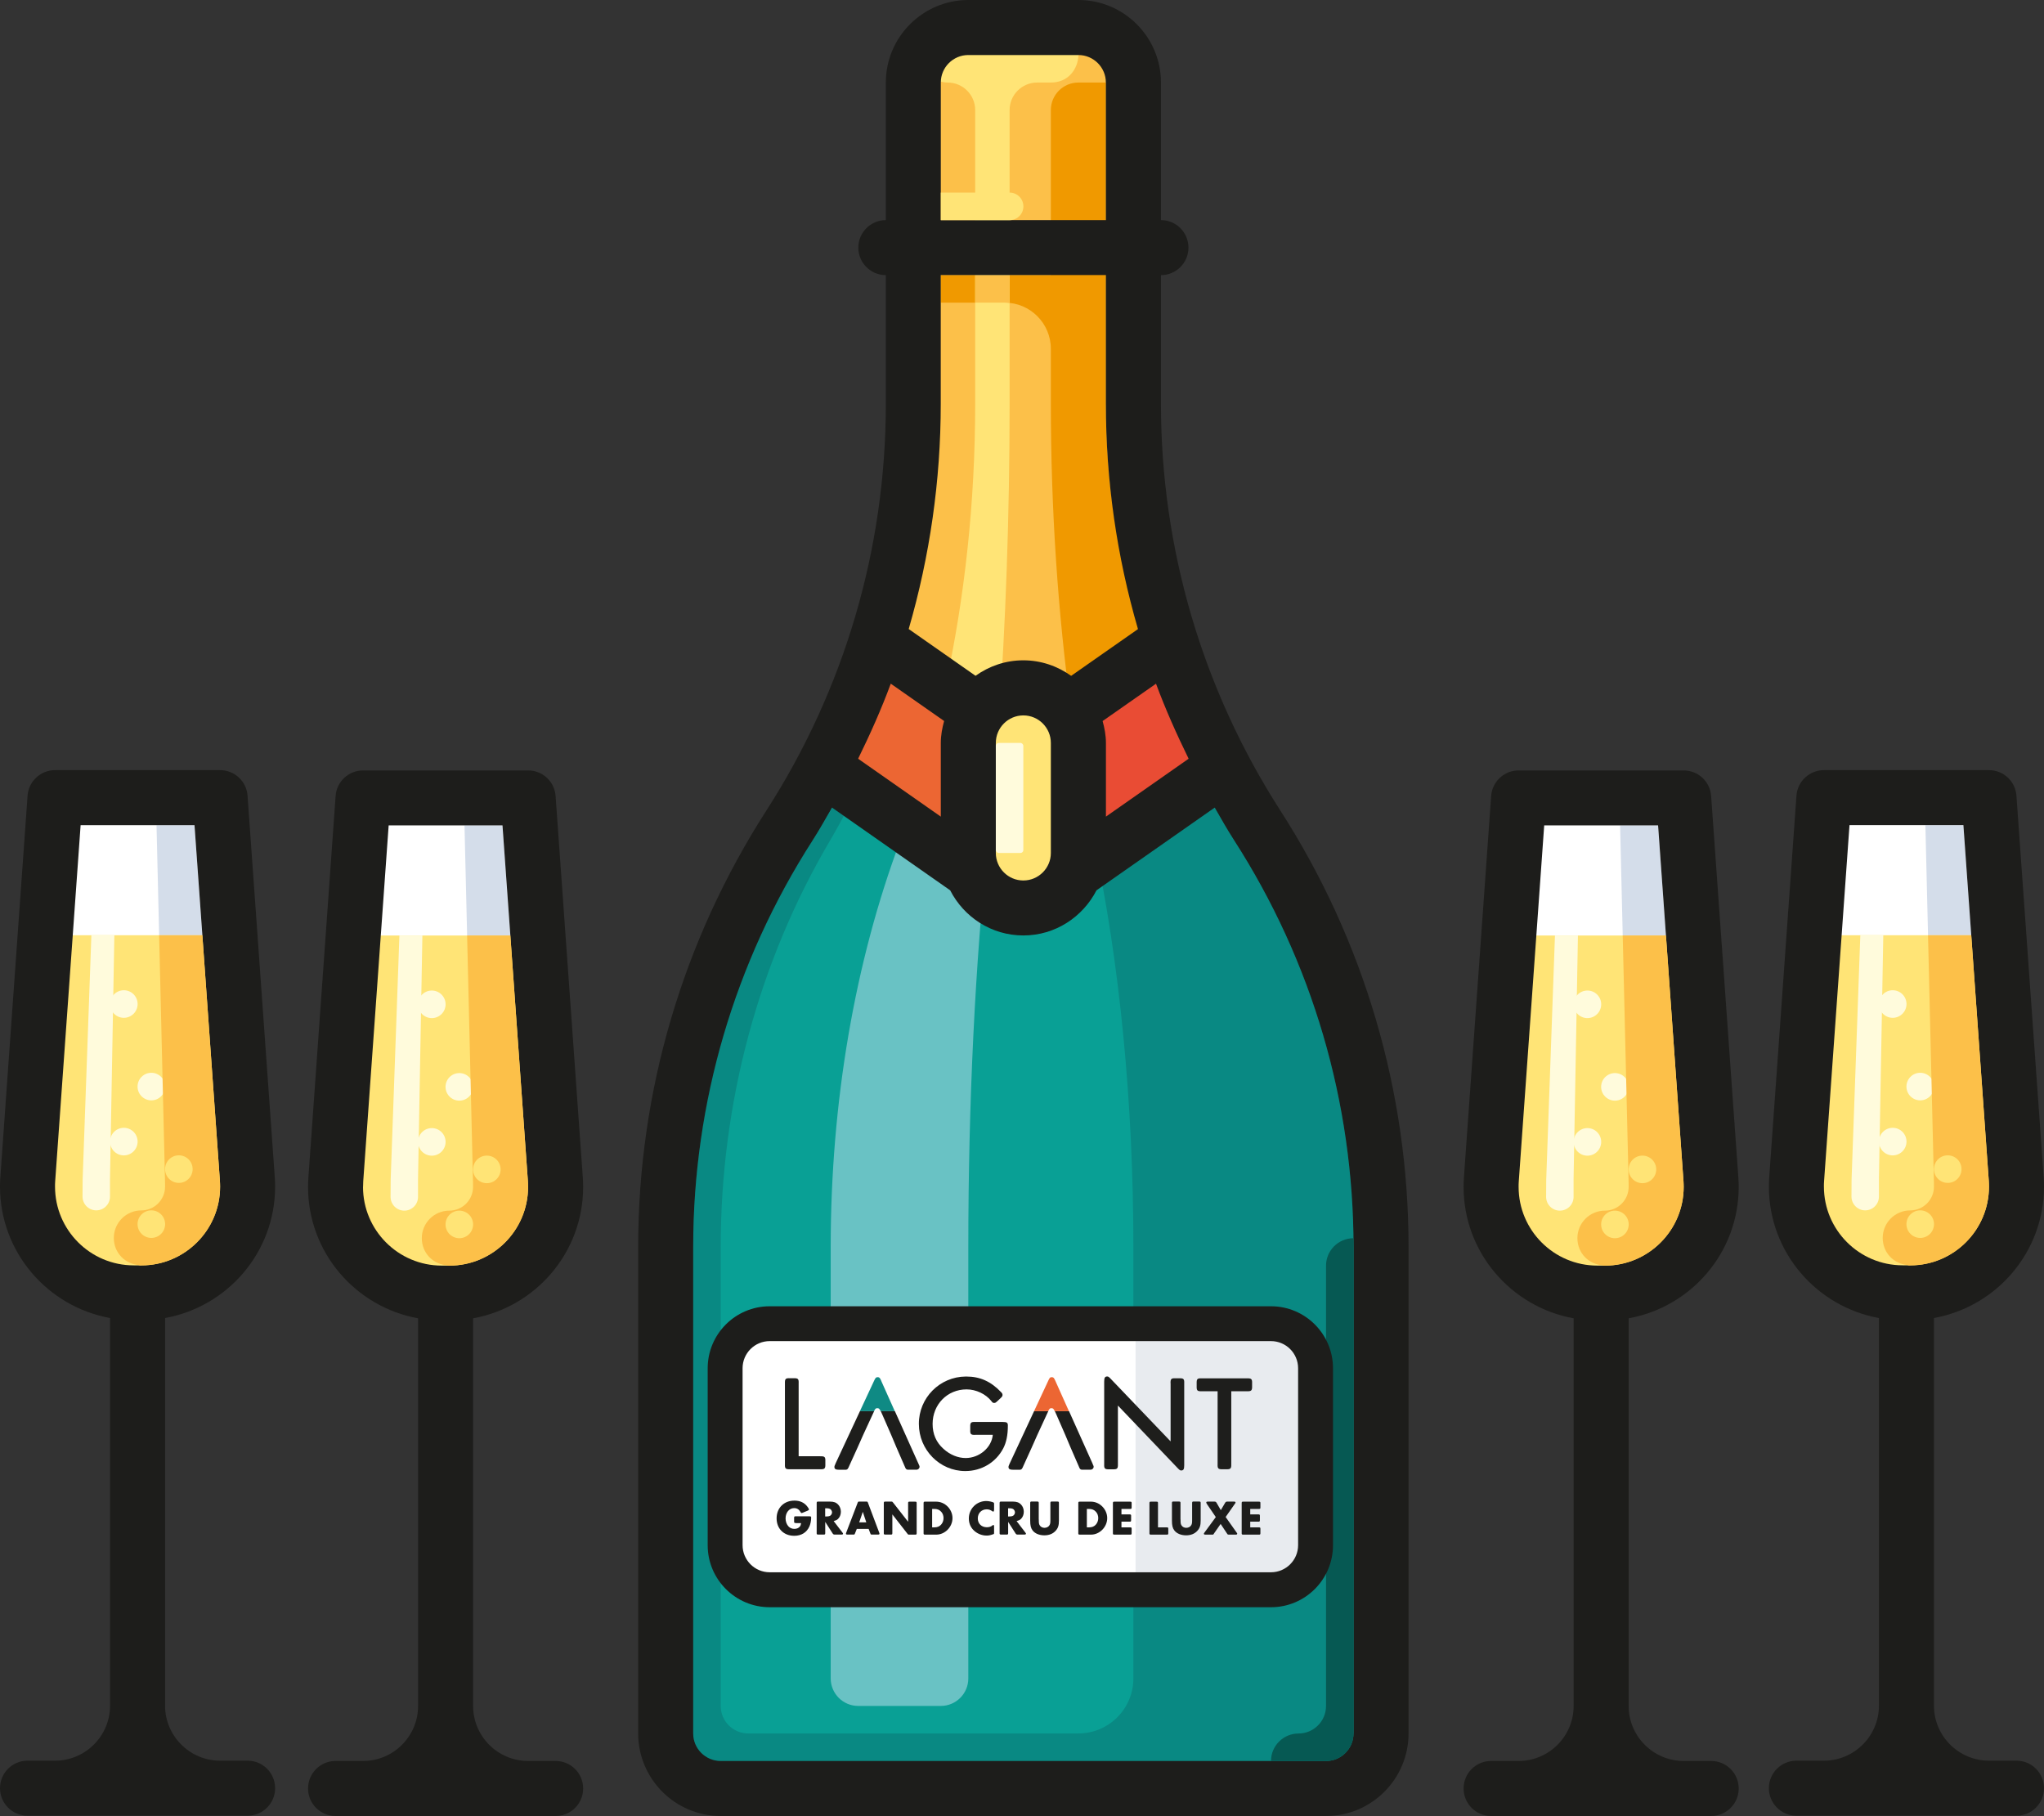 <?xml version="1.0" encoding="UTF-8"?>
<svg xmlns="http://www.w3.org/2000/svg" id="Laag_1" data-name="Laag 1" viewBox="0 0 351.42 312.2">
  <rect x="0" y="0" width="351.42" height="312.2" fill="#333333" stroke="none"/>
  <defs>
    <style>
      .cls-1 {
        fill: #ec6633;
      }

      .cls-2 {
        fill: #e94c34;
      }

      .cls-3 {
        fill: #e8ebef;
      }

      .cls-4 {
        fill: #ffe476;
      }

      .cls-5 {
        fill: #fff;
      }

      .cls-6 {
        fill: #fffbdc;
      }

      .cls-7 {
        fill: #f09900;
      }

      .cls-8 {
        fill: #fcc049;
      }

      .cls-9 {
        fill: #69c2c4;
      }

      .cls-10 {
        fill: #d4ddea;
      }

      .cls-11 {
        fill: #1e1e1c;
      }

      .cls-12 {
        fill: #098983;
      }

      .cls-13 {
        fill: #065953;
      }

      .cls-14 {
        fill: #09a095;
      }

      .cls-15 {
        fill: #0f8a84;
      }

      .cls-16 {
        fill: #1d1d1b;
      }

      .cls-17 {
        fill: #1d1d1c;
      }
    </style>
  </defs>
  <g>
    <path class="cls-5" d="M275.93,222.33h-1.3c-10.09,0-18.27-8.18-18.27-18.27h0c0-.43,.02-.87,.05-1.3l4.68-65.57h28.38l4.68,65.57c.03,.43,.05,.87,.05,1.3h0c0,10.09-8.18,18.27-18.27,18.27Z"></path>
    <path class="cls-10" d="M289.44,203.1l-4.37-61.19h-6.53l1.46,61.19c0,.32,.01,.63,.01,.95,0,7.47-2.02,13.54-4.51,13.54h.43c7.47,0,13.54-6.07,13.54-13.54,0-.32,0-.63-.03-.95Z"></path>
    <path class="cls-4" d="M291.16,160.83h-31.76l-2.99,41.92c-.03,.43-.05,.87-.05,1.3,0,10.09,8.18,18.27,18.27,18.27h1.3c10.09,0,18.27-8.18,18.27-18.27,0-.43-.02-.87-.05-1.3l-2.99-41.92Z"></path>
    <circle class="cls-6" cx="277.65" cy="186.85" r="2.37"></circle>
    <circle class="cls-6" cx="272.92" cy="172.66" r="2.37"></circle>
    <path class="cls-16" d="M294.2,302.74h-4.73c-5.22,0-9.46-4.25-9.46-9.46v-66.64c10.74-1.94,18.92-11.3,18.92-22.59,0-.55-.02-1.1-.06-1.64l-4.68-65.57c-.18-2.48-2.24-4.39-4.72-4.39h-28.38c-2.48,0-4.54,1.92-4.72,4.39l-4.68,65.56c-.04,.55-.06,1.1-.06,1.65,0,11.28,8.19,20.65,18.92,22.59v66.64c0,5.22-4.25,9.46-9.46,9.46h-4.73c-2.61,0-4.73,2.12-4.73,4.73s2.12,4.73,4.73,4.73h37.84c2.61,0,4.73-2.12,4.73-4.73s-2.12-4.73-4.73-4.73Zm-33.11-98.69c0-.32,0-.63,.03-.97l4.37-61.18h19.58l4.37,61.19c.02,.32,.03,.63,.03,.95,0,7.47-6.07,13.54-13.54,13.54h-1.3c-7.47,0-13.54-6.07-13.54-13.54Z"></path>
    <path class="cls-8" d="M289.44,203.1l-3.02-42.27h-7.43l1.01,42.27c0,.32,.01,.63,.01,.95,0,2.25-1.83,4.08-4.08,4.08-2.61,0-4.73,2.12-4.73,4.73s1.98,4.54,4.47,4.68c-.06,0-.11,.05-.17,.05h.43c7.47,0,13.54-6.07,13.54-13.54,0-.32,0-.63-.03-.95Z"></path>
    <circle class="cls-6" cx="272.92" cy="196.31" r="2.37"></circle>
    <circle class="cls-4" cx="282.38" cy="201.04" r="2.37"></circle>
    <circle class="cls-4" cx="277.65" cy="210.5" r="2.37"></circle>
    <path class="cls-6" d="M267.34,160.83l-1.5,41.92c0,.23-.01,1.67-.02,3.01,0,1.31,1.06,2.37,2.36,2.37s2.36-1.05,2.36-2.36c0-1.34,0-2.8,0-3.02l.75-41.92h-3.97Z"></path>
  </g>
  <path class="cls-5" d="M77.26,222.33h-1.3c-10.09,0-18.27-8.18-18.27-18.27h0c0-.43,.02-.87,.05-1.3l4.68-65.57h28.38l4.68,65.57c.03,.43,.05,.87,.05,1.3h0c0,10.09-8.18,18.27-18.27,18.27Z"></path>
  <path class="cls-10" d="M90.76,203.1l-4.37-61.19h-6.53l1.46,61.19c0,.32,.01,.63,.01,.95,0,7.47-2.02,13.54-4.51,13.54h.43c7.47,0,13.54-6.07,13.54-13.54,0-.32,0-.63-.03-.95Z"></path>
  <path class="cls-4" d="M92.49,160.83h-31.76l-2.99,41.92c-.03,.43-.05,.87-.05,1.3,0,10.09,8.18,18.27,18.27,18.27h1.3c10.09,0,18.27-8.18,18.27-18.27,0-.43-.02-.87-.05-1.3l-2.99-41.92Z"></path>
  <circle class="cls-6" cx="78.97" cy="186.85" r="2.37"></circle>
  <circle class="cls-6" cx="74.24" cy="172.66" r="2.37"></circle>
  <path class="cls-16" d="M95.53,302.74h-4.73c-5.22,0-9.46-4.25-9.46-9.46v-66.64c10.74-1.94,18.92-11.3,18.92-22.59,0-.55-.02-1.09-.06-1.64l-4.68-65.57c-.18-2.48-2.24-4.39-4.72-4.39h-28.38c-2.48,0-4.54,1.92-4.72,4.39l-4.68,65.58c-.04,.55-.06,1.09-.06,1.63,0,11.28,8.18,20.65,18.92,22.59v66.64c0,5.22-4.24,9.46-9.46,9.46h-4.73c-2.61,0-4.73,2.12-4.73,4.73s2.12,4.73,4.73,4.73h37.84c2.61,0,4.73-2.12,4.73-4.73s-2.12-4.73-4.73-4.73Zm-33.11-98.69c0-.32,.01-.65,.03-.97l4.37-61.18h19.57l4.37,61.17c.02,.32,.03,.65,.03,.97,0,7.47-6.07,13.54-13.54,13.54h-1.3c-7.47,0-13.54-6.07-13.54-13.54Z"></path>
  <path class="cls-8" d="M90.76,203.1l-3.02-42.27h-7.43l1.01,42.27c0,.32,.01,.63,.01,.95,0,2.25-1.83,4.08-4.08,4.08-2.61,0-4.73,2.12-4.73,4.73s1.98,4.54,4.47,4.68c-.06,0-.11,.05-.17,.05h.43c7.47,0,13.54-6.07,13.54-13.54,0-.32,0-.63-.03-.95Z"></path>
  <circle class="cls-6" cx="74.24" cy="196.31" r="2.37"></circle>
  <circle class="cls-4" cx="83.7" cy="201.04" r="2.37"></circle>
  <circle class="cls-4" cx="78.97" cy="210.5" r="2.37"></circle>
  <path class="cls-6" d="M68.67,160.83l-1.5,41.92c0,.23-.01,1.67-.02,3.01,0,1.31,1.06,2.37,2.36,2.37s2.36-1.05,2.36-2.36c0-1.34,0-2.8,0-3.02l.75-41.92h-3.97Z"></path>
  <path class="cls-14" d="M227.98,307.47H123.91c-5.22,0-9.46-4.24-9.46-9.46v-83.62c0-25.7,7.39-50.86,21.29-72.48h0c13.9-21.62,21.29-46.78,21.29-72.48V14.19c0-5.22,4.24-9.46,9.46-9.46h18.92c5.22,0,9.46,4.24,9.46,9.46v55.24c0,25.7,7.39,50.86,21.29,72.48h0c13.9,21.62,21.29,46.78,21.29,72.48v83.62c0,5.22-4.24,9.46-9.46,9.46Z"></path>
  <path class="cls-9" d="M161.75,293.28c2.61,0,4.73-2.12,4.73-4.73v-74.17c0-24.84,1.18-49.02,3.42-69.92,2.4-22.43,3.67-48.38,3.67-75.03V14.19c0-2.61,.35-4.73,.79-4.73h-3.94c-1.52,0-2.76,2.12-2.76,4.73v55.24c0,26.65-4.45,52.6-12.86,75.03-7.84,20.9-11.98,45.08-11.98,69.92v74.17c0,2.61,2.12,4.73,4.73,4.73h14.19Z"></path>
  <path class="cls-12" d="M212.59,145.12c-14.4-22.69-22.46-48.81-22.46-75.69V14.19c0-2.61-2.12-4.73-4.73-4.73h-6.31c.87,0,1.58,2.12,1.58,4.73v55.24c0,26.65,2.54,52.6,7.35,75.03,4.48,20.9,6.84,45.08,6.84,69.92v74.17c0,5.22-4.24,9.46-9.46,9.46h-56.76c-2.61,0-4.73-2.12-4.73-4.73v-78.9c0-24.84,6.51-49.02,18.82-69.92,2.29-3.89,4.33-7.93,6.24-12.02h-2.45c-2.17,4.25-4.48,8.44-7.1,12.47-13.41,20.63-20.24,44.86-20.24,69.47v83.63c0,2.61,2.12,4.73,4.73,4.73h104.07c2.61,0,4.73-2.12,4.73-4.73v-83.63c0-24.58-6.95-48.52-20.12-69.26Z"></path>
  <path class="cls-1" d="M150.65,110.02c-2.4,7.56-5.46,14.91-9.18,21.96l34.47,24.13v-28.38l-25.29-17.7Z"></path>
  <path class="cls-2" d="M201.23,110.02l-25.29,17.7v28.38l34.47-24.13c-3.72-7.05-6.78-14.4-9.18-21.96Z"></path>
  <path class="cls-8" d="M201.2,110.07l-25.26,17.64-25.26-17.64c.33-.95,.61-1.94,.9-2.89,3.6-12.2,5.44-24.88,5.44-37.75V14.19c0-5.2,4.26-9.46,9.46-9.46h18.92c5.2,0,9.46,4.26,9.46,9.46v55.25c0,13.86,2.13,27.58,6.34,40.63Z"></path>
  <path class="cls-7" d="M190.13,69.44V14.19h-4.73c-2.61,0-4.73,2.12-4.73,4.73v28.38h-18.92v4.73h10.98c4.39,0,7.94,3.56,7.94,7.94v9.46c0,18.15,1.21,35.94,3.47,52.55l13.15-9.19c-4.63-13.93-7.17-28.52-7.17-43.36Z"></path>
  <path class="cls-4" d="M180.9,4.73h-14.42c-2.37,0-4.54,.88-6.2,2.33-2.83,2.46-1.1,7.13,2.65,7.13h0c2.61,0,4.73,2.12,4.73,4.73v50.51c0,16.81-1.78,33.33-5.19,48.87l9.18,6.41c1.26-17.38,1.93-36.14,1.93-55.29V18.92c0-2.61,2.12-4.73,4.73-4.73h2.37c6.06,0,6.44-9.36,.39-9.46-.05,0-.1,0-.16,0Z"></path>
  <path class="cls-8" d="M173.58,52.12v-4.82h-5.91v4.73h5.07c.29,0,.56,.05,.85,.09Z"></path>
  <rect class="cls-4" x="166.48" y="118.26" width="18.92" height="37.84" rx="2" ry="2"></rect>
  <path class="cls-16" d="M220.13,139.35c-13.43-20.9-20.53-45.08-20.53-69.92v-22.13c2.61,0,4.73-2.12,4.73-4.73s-2.12-4.73-4.73-4.73V14.19c0-7.83-6.37-14.19-14.19-14.19h-18.92c-7.83,0-14.19,6.37-14.19,14.19v23.65c-2.61,0-4.73,2.12-4.73,4.73s2.12,4.73,4.73,4.73v22.13c0,24.84-7.1,49.02-20.54,69.92-14.42,22.43-22.04,48.37-22.04,75.03v83.63c0,7.83,6.37,14.19,14.19,14.19h104.07c7.83,0,14.19-6.37,14.19-14.19v-83.63c0-26.65-7.62-52.6-22.04-75.03Zm-15.79-8.96s0,.04,0,.06l-14.2,9.94v-12.67c0-1.31-.24-2.55-.57-3.76l9.18-6.42c1.62,4.38,3.53,8.65,5.59,12.86ZM161.75,14.19c0-2.61,2.12-4.73,4.73-4.73h18.92c2.61,0,4.73,2.12,4.73,4.73v23.65h-28.38V14.19Zm28.38,33.11v22.13c0,13.19,1.88,26.21,5.52,38.72l-11.49,8.04c-2.32-1.66-5.15-2.67-8.22-2.67s-5.89,1-8.22,2.66l-11.49-8.04c3.63-12.51,5.51-25.52,5.51-38.72v-22.13h28.38Zm-9.46,80.42v18.92c0,2.61-2.12,4.73-4.73,4.73s-4.73-2.12-4.73-4.73v-18.92c0-2.61,2.12-4.73,4.73-4.73s4.73,2.12,4.73,4.73Zm-27.53-10.19l9.18,6.42c-.33,1.21-.57,2.45-.57,3.76v12.68l-14.2-9.94s0-.02,0-.04c2.07-4.22,3.98-8.5,5.6-12.88Zm79.56,180.48c0,2.61-2.12,4.73-4.73,4.73H123.91c-2.61,0-4.73-2.12-4.73-4.73v-83.63c0-24.84,7.1-49.02,20.54-69.92,1.18-1.84,2.24-3.73,3.33-5.62l20.31,14.22c2.35,4.59,7.08,7.76,12.58,7.76s10.22-3.18,12.58-7.76l20.32-14.22c1.09,1.88,2.15,3.78,3.34,5.62,13.43,20.9,20.53,45.08,20.53,69.92v83.63Z"></path>
  <path class="cls-13" d="M227.98,217.6v75.69c0,2.61-2.12,4.73-4.73,4.73h0c-2.61,0-4.73,2.12-4.73,4.73h0s9.46,0,9.46,0c2.61,0,4.73-2.12,4.73-4.73v-85.15h0c-2.61,0-4.73,2.12-4.73,4.73Z"></path>
  <rect class="cls-6" x="171.21" y="127.72" width="4.73" height="18.92" rx=".5" ry=".5"></rect>
  <path class="cls-4" d="M161.75,33.11h11.83c1.31,0,2.37,1.06,2.37,2.37h0c0,1.31-1.06,2.37-2.37,2.37h-11.83"></path>
  <rect class="cls-5" x="124.67" y="227.56" width="101.51" height="45.75" rx="7.66" ry="7.66"></rect>
  <rect class="cls-3" x="195.23" y="227.71" width="30.11" height="43.88"></rect>
  <path class="cls-16" d="M218.52,276.31h-86.19c-5.88,0-10.66-4.78-10.66-10.66v-30.42c0-5.88,4.78-10.66,10.66-10.66h86.19c5.88,0,10.66,4.78,10.66,10.66v30.42c0,5.88-4.78,10.66-10.66,10.66Zm-86.19-45.75c-2.57,0-4.66,2.09-4.66,4.66v30.42c0,2.57,2.09,4.66,4.66,4.66h86.19c2.57,0,4.66-2.09,4.66-4.66v-30.42c0-2.57-2.09-4.66-4.66-4.66h-86.19Z"></path>
  <g>
    <g>
      <path class="cls-11" d="M173.58,251.62c-.16,.4-.19,.42-.19,.59,0,.35,.23,.47,.87,.47h.7c.59,.02,.68-.02,.87-.4l.09-.21,1.45-3.19c.33-.74,.66-1.48,.99-2.23l1.86-4.03h-2.44l-4.2,9.01Z"></path>
      <path class="cls-11" d="M187.85,251.64l-4.05-9.03h-2.44s.03,.06,.04,.09l.21,.46,1.52,3.48,.94,2.23,1.38,3.17c.23,.61,.31,.66,.96,.63h.75c.42,0,.47,0,.59-.07,.16-.07,.26-.23,.28-.4,0-.16-.02-.19-.19-.56Z"></path>
    </g>
    <path class="cls-1" d="M181.44,237.38c-.23-.52-.33-.62-.61-.62s-.38,.09-.61,.62l-2.44,5.23h2.44l.06-.14c.16-.31,.27-.38,.49-.38,.26,0,.37,.09,.57,.52h2.44l-2.34-5.23Z"></path>
    <g>
      <path class="cls-11" d="M143.65,251.62c-.17,.4-.19,.42-.19,.59,0,.35,.24,.47,.86,.47h.7c.59,.02,.68-.02,.87-.4l.09-.21,1.45-3.19c.33-.74,.66-1.48,.99-2.23l1.86-4.03h-2.44l-4.2,9.01Z"></path>
      <path class="cls-11" d="M157.91,251.64l-4.05-9.03h-2.43s.03,.06,.04,.09l.21,.46,1.52,3.48,.94,2.23,1.38,3.17c.24,.61,.31,.66,.96,.63h.75c.42,0,.47,0,.59-.07,.16-.08,.26-.23,.28-.4,0-.16-.02-.19-.19-.56Z"></path>
    </g>
    <path class="cls-15" d="M151.51,237.38c-.23-.52-.33-.62-.61-.62s-.38,.09-.62,.62l-2.44,5.23h2.44l.06-.14c.16-.31,.27-.38,.5-.38,.26,0,.36,.09,.57,.52h2.43l-2.34-5.23Z"></path>
    <path class="cls-11" d="M141.04,250.36c.75-.02,.89,.12,.86,.87v.49c.02,.75-.12,.89-.86,.87h-5.23c-.75,.02-.89-.12-.86-.87v-13.92c-.02-.75,.12-.89,.86-.86h.64c.75-.02,.89,.12,.86,.86v12.55h3.73Z"></path>
    <path class="cls-11" d="M167.67,246.68c-.75,.02-.89-.12-.86-.87v-.49c-.02-.75,.12-.89,.86-.86h4.74c.7,0,.87,.12,.87,.61,0,1.64-.26,2.91-.8,3.94-1.27,2.42-3.75,3.89-6.52,3.89-4.39,0-7.98-3.64-7.98-8.09-.03-4.48,3.58-8.13,8.06-8.16,.04,0,.07,0,.11,0,2.34,0,4.22,.84,5.98,2.7,.19,.19,.23,.31,.23,.47,0,.19-.05,.28-.4,.61l-.42,.39c-.35,.33-.42,.37-.62,.37s-.3-.07-.47-.31c-.96-1.22-2.63-2.02-4.27-2.02-3.31,0-5.84,2.59-5.84,5.94,0,1.74,.63,3.19,1.88,4.29,1.1,1.01,2.49,1.57,3.8,1.57,2.35,0,4.46-1.78,4.67-3.99h-3.03Z"></path>
    <path class="cls-11" d="M201.25,237.81c-.02-.75,.12-.89,.86-.86h.63c.75-.02,.89,.12,.86,.86v14.12c0,.66-.14,.87-.52,.87-.19,0-.28-.07-.62-.42l-10.26-10.74v10.09c.02,.75-.12,.89-.87,.87h-.63c-.75,.02-.89-.12-.86-.87v-14.22c0-.66,.14-.87,.52-.87,.19,0,.28,.07,.62,.42l10.28,10.74v-9.99Z"></path>
    <path class="cls-11" d="M211.69,251.72c.02,.75-.12,.89-.86,.87h-.63c-.75,.02-.89-.12-.86-.87v-12.54h-2.76c-.73,.02-.86-.12-.84-.87v-.49c-.02-.75,.12-.89,.84-.86h7.83c.73-.02,.89,.12,.86,.86v.49c.02,.75-.14,.89-.86,.87h-2.72v12.54Z"></path>
  </g>
  <g>
    <path class="cls-5" d="M328.42,222.28h-1.3c-10.09,0-18.27-8.18-18.27-18.27h0c0-.43,.02-.87,.05-1.3l4.68-65.57h28.38l4.68,65.57c.03,.43,.05,.87,.05,1.3h0c0,10.09-8.18,18.27-18.27,18.27Z"></path>
    <path class="cls-10" d="M341.93,203.06l-4.37-61.19h-6.53l1.46,61.19c0,.32,.01,.63,.01,.95,0,7.47-2.02,13.54-4.51,13.54h.43c7.47,0,13.54-6.07,13.54-13.54,0-.32,0-.63-.03-.95Z"></path>
    <path class="cls-4" d="M343.65,160.78h-31.76l-2.99,41.92c-.03,.43-.05,.87-.05,1.3,0,10.09,8.18,18.27,18.27,18.27h1.3c10.09,0,18.27-8.18,18.27-18.27,0-.43-.02-.87-.05-1.3l-2.99-41.92Z"></path>
    <circle class="cls-6" cx="330.14" cy="186.8" r="2.37"></circle>
    <circle class="cls-6" cx="325.41" cy="172.61" r="2.37"></circle>
    <path class="cls-16" d="M346.69,302.69h-4.73c-5.22,0-9.46-4.25-9.46-9.46v-66.64c10.74-1.94,18.92-11.3,18.92-22.59,0-.55-.02-1.1-.06-1.64l-4.68-65.57c-.18-2.48-2.24-4.39-4.72-4.39h-28.38c-2.48,0-4.54,1.92-4.72,4.39l-4.68,65.56c-.04,.55-.06,1.1-.06,1.65,0,11.28,8.19,20.65,18.92,22.59v66.64c0,5.22-4.25,9.46-9.46,9.46h-4.73c-2.61,0-4.73,2.12-4.73,4.73s2.12,4.73,4.73,4.73h37.84c2.61,0,4.73-2.12,4.73-4.73s-2.12-4.73-4.73-4.73Zm-33.11-98.69c0-.32,0-.63,.03-.97l4.37-61.18h19.58l4.37,61.19c.02,.32,.03,.63,.03,.95,0,7.47-6.07,13.54-13.54,13.54h-1.3c-7.47,0-13.54-6.07-13.54-13.54Z"></path>
    <path class="cls-8" d="M341.93,203.06l-3.02-42.27h-7.43l1.01,42.27c0,.32,.01,.63,.01,.95,0,2.25-1.83,4.08-4.08,4.08-2.61,0-4.73,2.12-4.73,4.73s1.98,4.54,4.47,4.68c-.06,0-.11,.05-.17,.05h.43c7.47,0,13.54-6.07,13.54-13.54,0-.32,0-.63-.03-.95Z"></path>
    <circle class="cls-6" cx="325.41" cy="196.26" r="2.37"></circle>
    <circle class="cls-4" cx="334.87" cy="200.99" r="2.37"></circle>
    <circle class="cls-4" cx="330.14" cy="210.45" r="2.37"></circle>
    <path class="cls-6" d="M319.84,160.78l-1.5,41.92c0,.23-.01,1.67-.02,3.01,0,1.31,1.06,2.37,2.36,2.37s2.36-1.05,2.36-2.36c0-1.34,0-2.8,0-3.02l.75-41.92h-3.97Z"></path>
  </g>
  <g>
    <path class="cls-5" d="M24.3,222.28h-1.3c-10.09,0-18.27-8.18-18.27-18.27h0c0-.43,.02-.87,.05-1.3l4.68-65.57h28.38l4.68,65.57c.03,.43,.05,.87,.05,1.3h0c0,10.09-8.18,18.27-18.27,18.27Z"></path>
    <path class="cls-10" d="M37.81,203.06l-4.37-61.19h-6.53l1.46,61.19c0,.32,.01,.63,.01,.95,0,7.47-2.02,13.54-4.51,13.54h.43c7.47,0,13.54-6.07,13.54-13.54,0-.32,0-.63-.03-.95Z"></path>
    <path class="cls-4" d="M39.53,160.78H7.77l-2.99,41.92c-.03,.43-.05,.87-.05,1.3,0,10.09,8.18,18.27,18.27,18.27h1.3c10.09,0,18.27-8.18,18.27-18.27,0-.43-.02-.87-.05-1.3l-2.99-41.92Z"></path>
    <circle class="cls-6" cx="26.02" cy="186.8" r="2.37"></circle>
    <circle class="cls-6" cx="21.29" cy="172.61" r="2.37"></circle>
    <path class="cls-16" d="M42.57,302.69h-4.73c-5.22,0-9.46-4.25-9.46-9.46v-66.64c10.74-1.94,18.92-11.3,18.92-22.59,0-.55-.02-1.1-.06-1.64l-4.68-65.57c-.18-2.48-2.24-4.39-4.72-4.39H9.46c-2.48,0-4.54,1.92-4.72,4.39L.06,202.35c-.04,.55-.06,1.1-.06,1.65,0,11.28,8.19,20.65,18.92,22.59v66.64c0,5.22-4.25,9.46-9.46,9.46H4.73c-2.61,0-4.73,2.12-4.73,4.73s2.12,4.73,4.73,4.73H42.57c2.61,0,4.73-2.12,4.73-4.73s-2.12-4.73-4.73-4.73ZM9.46,204.01c0-.32,0-.63,.03-.97l4.37-61.18h19.58l4.37,61.19c.02,.32,.03,.63,.03,.95,0,7.47-6.07,13.54-13.54,13.54h-1.3c-7.47,0-13.54-6.07-13.54-13.54Z"></path>
    <path class="cls-8" d="M37.81,203.06l-3.02-42.27h-7.43l1.01,42.27c0,.32,.01,.63,.01,.95,0,2.25-1.83,4.08-4.08,4.08-2.61,0-4.73,2.12-4.73,4.73s1.98,4.54,4.47,4.68c-.06,0-.11,.05-.17,.05h.43c7.47,0,13.54-6.07,13.54-13.54,0-.32,0-.63-.03-.95Z"></path>
    <circle class="cls-6" cx="21.29" cy="196.26" r="2.37"></circle>
    <circle class="cls-4" cx="30.75" cy="200.99" r="2.37"></circle>
    <circle class="cls-4" cx="26.02" cy="210.45" r="2.37"></circle>
    <path class="cls-6" d="M15.71,160.78l-1.5,41.92c0,.23-.01,1.67-.02,3.01,0,1.31,1.06,2.37,2.36,2.37s2.36-1.05,2.36-2.36c0-1.34,0-2.8,0-3.02l.75-41.92h-3.97Z"></path>
  </g>
  <g>
    <path class="cls-17" d="M136.81,261.83c-.24,0-.29-.04-.28-.28v-.59c0-.24,.04-.29,.28-.28h2.35c.25,0,.3,.03,.3,.26,0,.49-.12,1.08-.3,1.48-.46,1.04-1.39,1.61-2.61,1.61-1.79,0-3.03-1.22-3.03-3s1.25-3.05,3.07-3.05c.97,0,1.72,.36,2.23,1.05,.18,.23,.26,.39,.26,.47,0,.09-.04,.13-.2,.2l-.87,.36c-.13,.05-.14,.06-.18,.06-.06,0-.11-.03-.15-.1-.3-.53-.64-.75-1.15-.75-.84,0-1.47,.76-1.47,1.78,0,.52,.19,1.04,.51,1.38,.25,.26,.6,.41,1,.41s.75-.14,.96-.42c.11-.15,.16-.29,.2-.57h-.93Z"></path>
    <path class="cls-17" d="M144.83,263.46c.09,.12,.11,.15,.11,.2,0,.12-.08,.16-.29,.16h-1.17q-.2,0-.31-.17l-1.29-2.01v1.9c0,.24-.04,.29-.28,.28h-.91c-.24,0-.29-.04-.28-.28v-5.11c0-.24,.04-.29,.28-.28h2.01c.64,0,1.06,.15,1.39,.5,.31,.32,.48,.78,.48,1.25,0,.5-.2,.98-.52,1.26-.2,.17-.38,.25-.72,.34l1.5,1.96Zm-2.69-2.76c.28,0,.49-.05,.63-.15,.16-.11,.28-.35,.28-.55s-.12-.43-.28-.55c-.14-.09-.35-.15-.63-.15h-.27v1.41h.27Z"></path>
    <path class="cls-17" d="M147.31,262.84l-.31,.77c-.08,.2-.09,.22-.31,.21h-.97c-.21,0-.28-.04-.28-.16,0-.04,0-.05,.05-.18l1.96-5.12,.03-.07c.06-.14,.09-.15,.29-.14h1.15c.22,0,.24,0,.31,.21l1.93,5.12c.04,.11,.05,.14,.05,.19,0,.11-.07,.15-.28,.15h-.99c-.21,0-.24,0-.31-.22l-.29-.76h-2.03Zm1.03-2.93l-.62,1.81h1.22l-.6-1.81Z"></path>
    <path class="cls-17" d="M156.13,258.44c0-.24,.04-.29,.28-.28h.91c.24,0,.29,.04,.28,.28v5.11c0,.24-.04,.29-.28,.28h-.99c-.14,0-.15,0-.19-.02-.03-.02-.04-.03-.13-.14l-2.59-3.32v3.19c0,.24-.04,.29-.28,.28h-.91c-.24,0-.29-.04-.28-.28v-5.11c0-.24,.04-.29,.28-.28h.99c.14,0,.15,0,.19,.02,.03,.02,.04,.03,.13,.14l2.59,3.31v-3.19Z"></path>
    <path class="cls-17" d="M158.79,258.44c0-.24,.04-.29,.28-.28h1.9c1.5,0,2.79,1.31,2.79,2.83s-1.29,2.84-2.79,2.84h-1.9c-.24,0-.29-.04-.28-.28v-5.11Zm1.81,4.14c.55,0,.91-.14,1.21-.48,.26-.29,.41-.69,.41-1.11s-.14-.82-.41-1.1c-.3-.33-.65-.48-1.21-.48h-.34v3.17h.34Z"></path>
    <path class="cls-17" d="M170.9,259.58c0,.21-.04,.29-.17,.29-.03,0-.06-.02-.1-.05-.33-.24-.63-.34-.99-.34-.89,0-1.53,.65-1.53,1.56s.65,1.52,1.55,1.52c.42,0,.72-.1,1.02-.35,.03-.03,.07-.04,.1-.04,.1,0,.13,.07,.13,.29v1.02c0,.18,0,.2-.07,.25-.03,.02-.04,.03-.08,.03-.6,.2-.79,.23-1.15,.23-.85,0-1.7-.37-2.29-.99-.49-.52-.75-1.19-.75-1.95,0-1.67,1.33-3,3.01-3,.39,0,1.1,.15,1.26,.27,.06,.04,.07,.07,.07,.25v1.02Z"></path>
    <path class="cls-17" d="M176.28,263.46c.09,.12,.11,.15,.11,.2,0,.12-.08,.16-.29,.16h-1.17q-.2,0-.31-.17l-1.29-2.01v1.9c0,.24-.04,.29-.28,.28h-.91c-.24,0-.29-.04-.28-.28v-5.11c0-.24,.04-.29,.28-.28h2.01c.64,0,1.06,.15,1.39,.5,.31,.32,.48,.78,.48,1.25,0,.5-.2,.98-.52,1.26-.2,.17-.38,.25-.72,.34l1.5,1.96Zm-2.69-2.76c.28,0,.49-.05,.63-.15,.16-.11,.28-.35,.28-.55s-.12-.43-.28-.55c-.14-.09-.35-.15-.63-.15h-.27v1.41h.27Z"></path>
    <path class="cls-17" d="M178.6,261.22c0,.65,.02,.77,.16,1.01,.16,.27,.47,.43,.82,.43,.37,0,.71-.18,.86-.46,.13-.22,.15-.39,.15-.99v-2.79c0-.24,.04-.29,.28-.28h.91c.24,0,.29,.04,.28,.28v2.99c0,.83-.14,1.28-.55,1.74-.47,.53-1.13,.8-1.96,.8-.87,0-1.63-.32-2.02-.85-.3-.39-.41-.86-.41-1.69v-2.99c0-.24,.04-.29,.28-.28h.91c.24,0,.29,.04,.28,.28v2.79Z"></path>
    <path class="cls-17" d="M185.39,258.44c0-.24,.04-.29,.28-.28h1.9c1.5,0,2.79,1.31,2.79,2.83s-1.29,2.84-2.79,2.84h-1.9c-.24,0-.29-.04-.28-.28v-5.11Zm1.81,4.14c.55,0,.91-.14,1.21-.48,.26-.29,.41-.69,.41-1.11s-.14-.82-.41-1.1c-.3-.33-.66-.48-1.21-.48h-.34v3.17h.34Z"></path>
    <path class="cls-17" d="M192.81,260.35h1.38c.24,0,.29,.04,.28,.28v.69c0,.24-.04,.29-.28,.28h-1.38v.98h1.47c.24,0,.29,.04,.28,.28v.69c0,.24-.04,.29-.28,.28h-2.66c-.24,0-.29-.04-.28-.28v-5.11c0-.24,.04-.29,.28-.28h2.66c.24,0,.29,.04,.28,.28v.69c0,.24-.04,.29-.28,.28h-1.47v.94Z"></path>
    <path class="cls-17" d="M200.58,262.58c.24,0,.29,.04,.28,.28v.69c0,.24-.04,.29-.28,.28h-2.68c-.24,0-.29-.04-.28-.28v-5.11c0-.24,.04-.29,.28-.28h.91c.24,0,.29,.04,.28,.28v4.14h1.49Z"></path>
    <path class="cls-17" d="M202.97,261.22c0,.65,.02,.77,.16,1.01,.16,.27,.47,.43,.82,.43,.37,0,.71-.18,.86-.46,.13-.22,.15-.39,.15-.99v-2.79c0-.24,.04-.29,.28-.28h.91c.24,0,.29,.04,.28,.28v2.99c0,.83-.14,1.28-.55,1.74-.47,.53-1.13,.8-1.96,.8-.87,0-1.63-.32-2.02-.85-.3-.39-.41-.86-.41-1.69v-2.99c0-.24,.04-.29,.28-.28h.91c.24,0,.29,.04,.28,.28v2.79Z"></path>
    <path class="cls-17" d="M207.48,258.51c-.08-.11-.09-.14-.09-.2,0-.12,.08-.16,.28-.16h1.16q.21,0,.32,.19l.74,1.28,.76-1.29q.11-.18,.32-.18h1.16c.21,0,.29,.04,.29,.16,0,.05,0,.08-.1,.2l-1.6,2.29,1.89,2.67c.09,.12,.1,.14,.1,.2,0,.12-.08,.16-.29,.16h-1.13q-.15,0-.2-.02s-.04-.03-.12-.15l-1.11-1.67-1.16,1.67s-.03,.04-.04,.07c-.07,.1-.08,.1-.27,.1h-1.13c-.2,0-.28-.04-.28-.16,0-.05,.02-.08,.1-.2l1.95-2.66-1.56-2.29Z"></path>
    <path class="cls-17" d="M214.95,260.35h1.38c.24,0,.29,.04,.28,.28v.69c0,.24-.04,.29-.28,.28h-1.38v.98h1.47c.24,0,.29,.04,.28,.28v.69c0,.24-.04,.29-.28,.28h-2.66c-.24,0-.29-.04-.28-.28v-5.11c0-.24,.04-.29,.28-.28h2.66c.24,0,.29,.04,.28,.28v.69c0,.24-.04,.29-.28,.28h-1.47v.94Z"></path>
  </g>
</svg>
